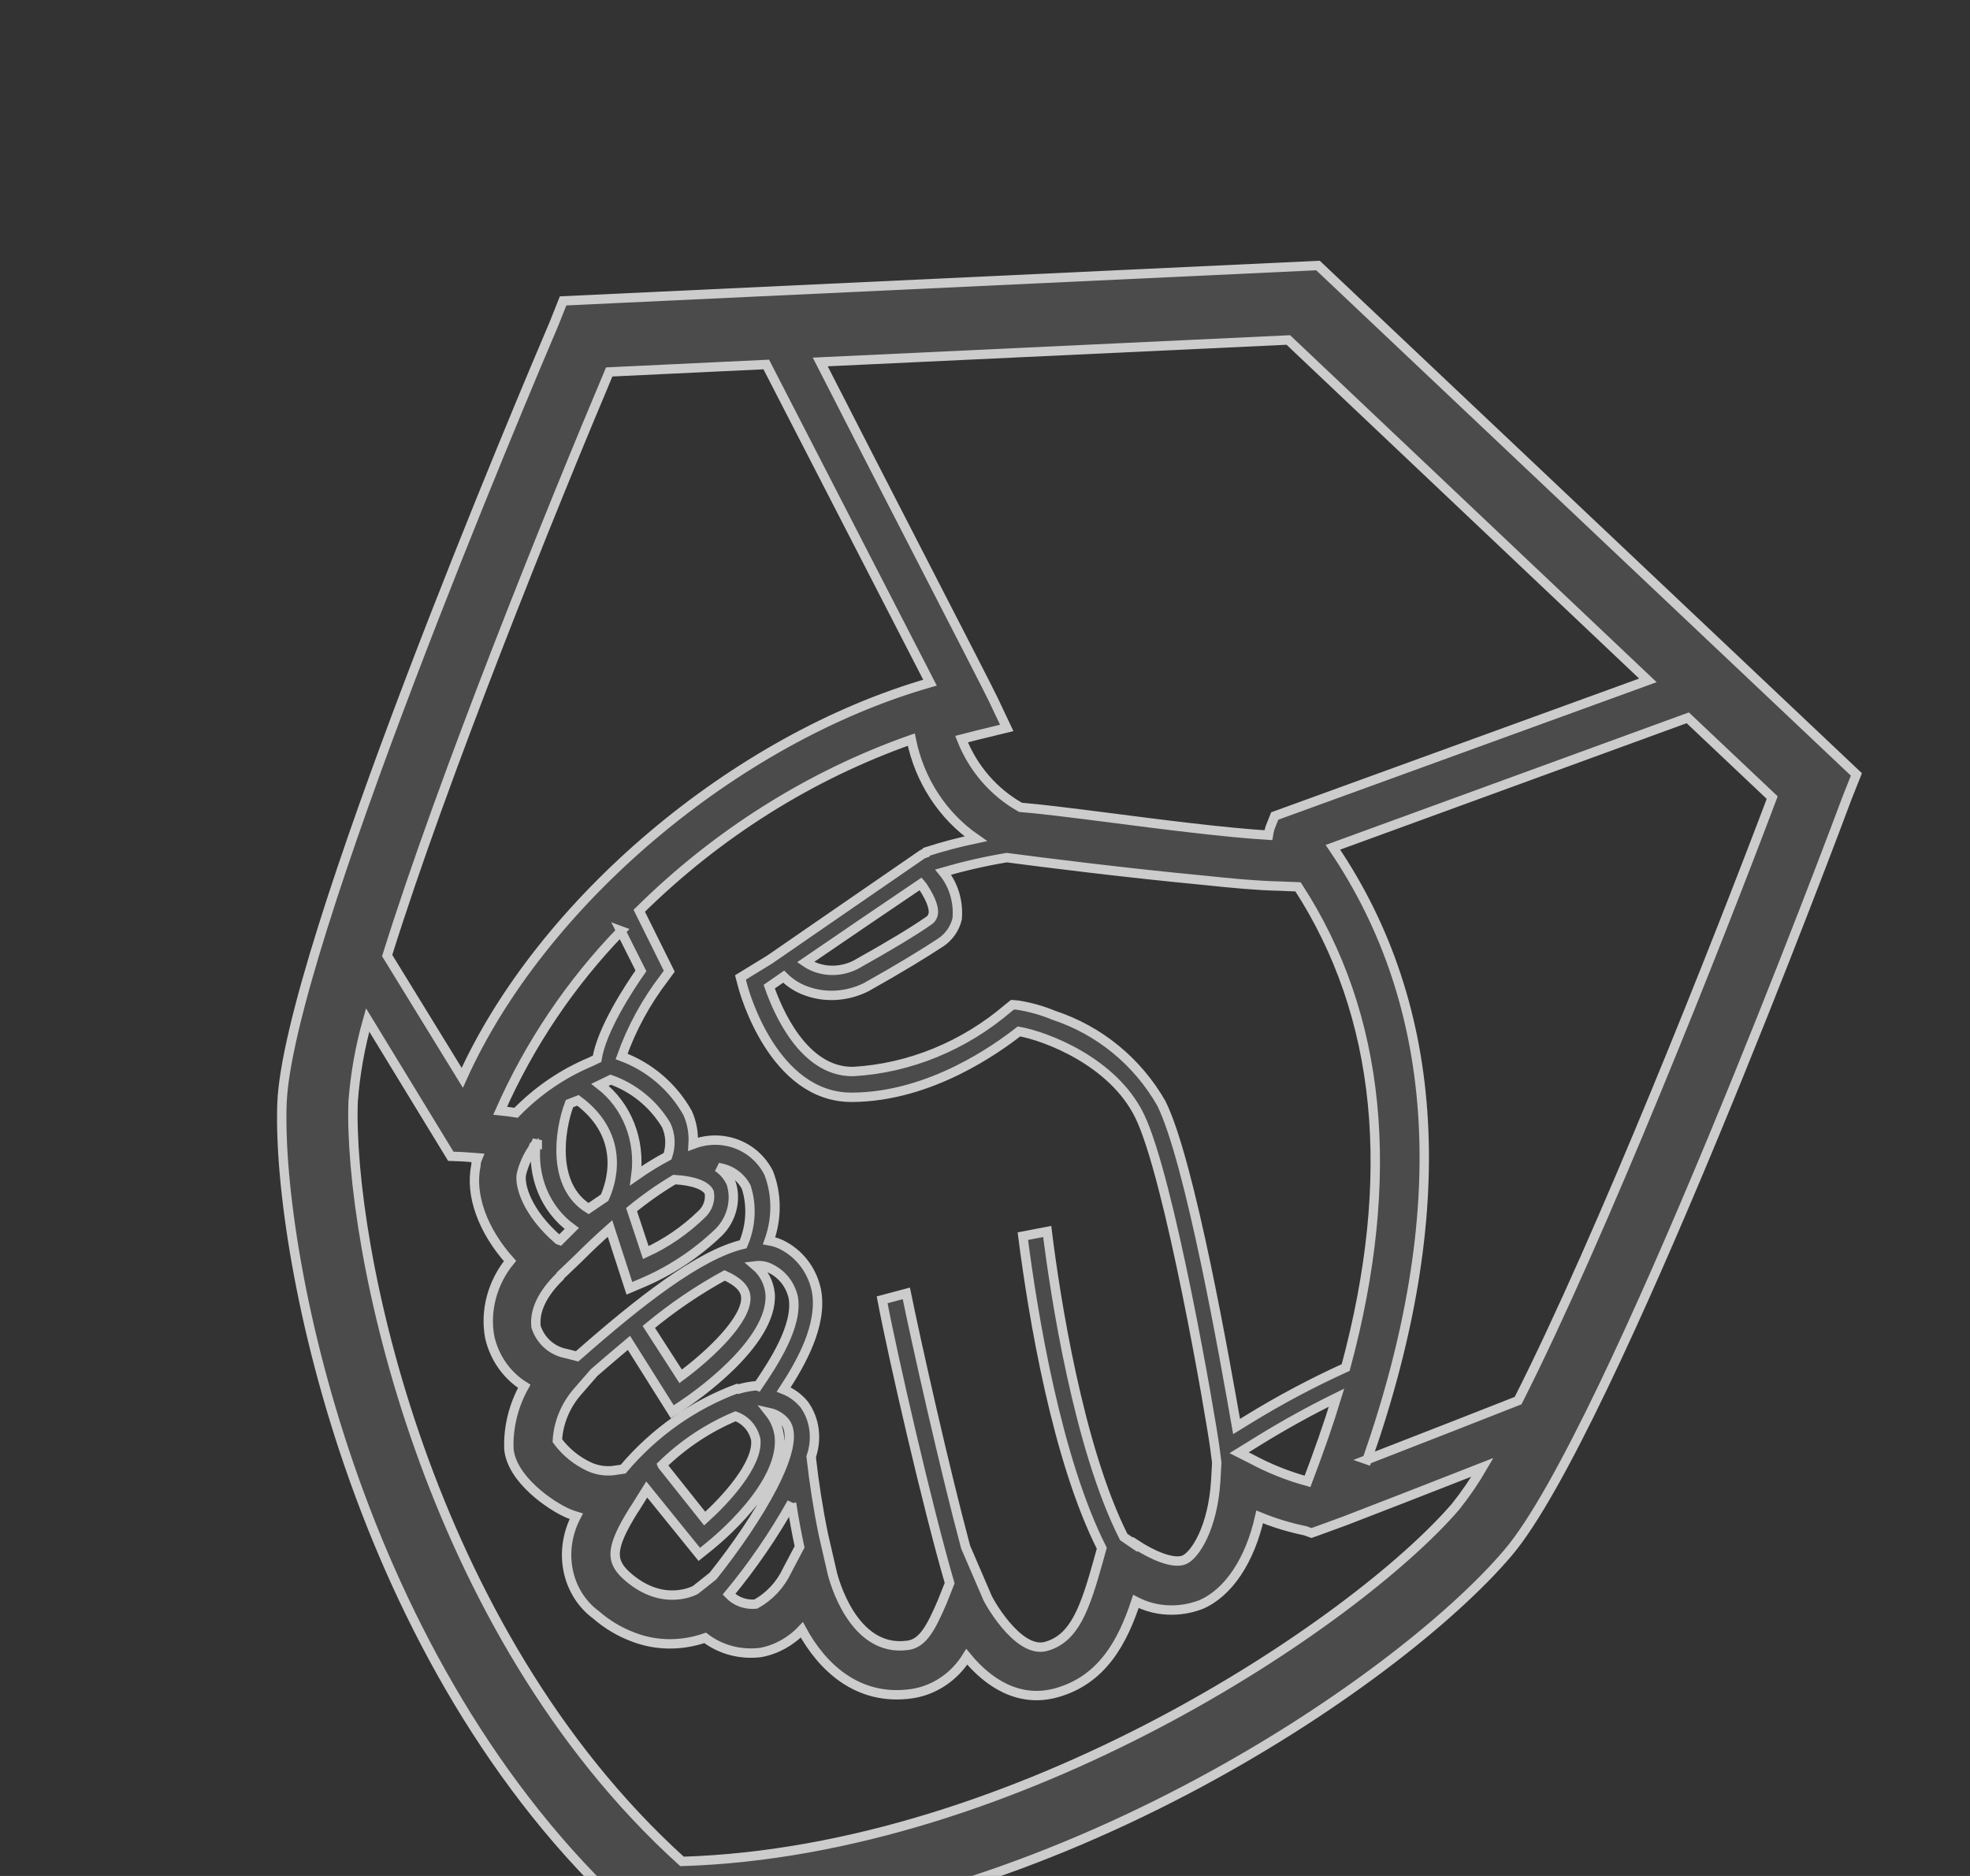 <?xml version="1.0" encoding="UTF-8"?> <svg xmlns="http://www.w3.org/2000/svg" width="420" height="400" viewBox="0 0 420 400" fill="none"><rect x="0" y="0" width="420" height="400" fill="#333333" stroke="none"/><mask id="path-1-outside-1_115_2814" maskUnits="userSpaceOnUse" x="-0.828" y="3.747" width="422.116" height="461.617" fill="black"><rect fill="white" x="-0.828" y="3.747" width="422.116" height="461.617"></rect><path d="M393.85 169.975L395.781 165.127L280.993 56.614L120.052 64.157L118.121 69.005C112.3 82.653 61.167 203.206 60.111 235.464C59.014 268.31 76.865 358.327 137.267 410.867L139.284 412.652L142.028 412.61C220.562 411.531 297.848 358.996 321.546 331.041C343.11 305.647 391.801 175.505 393.85 169.975ZM291.47 311.257C309.898 258.631 307.379 214.801 284.172 180.666L359.829 153.054L377.831 170.069C366.129 201.086 341.472 263.467 323.655 298.646C317.777 300.962 302.752 306.854 291.436 311.245L291.47 311.257ZM241.994 329.373L239.577 327.724C229.944 308.701 224.954 276.283 223.266 262.583L218.067 263.578C220.29 280.855 225.337 311.2 234.898 330.116L234.2 332.639C231.327 342.938 229.124 349.336 223.025 351.049C216.926 352.761 210.393 340.709 210.424 340.439L205.872 329.877C201.338 313.002 195.255 285.739 193.229 275.779L188.073 277.152C190.313 289.082 197.795 321.607 202.464 337.565L200.813 341.71C198.56 346.883 196.845 350.321 193.656 350.804C181.724 352.595 177.668 336.257 177.475 335.583L175.56 327.274C174.445 321.875 173.557 316.196 172.937 310.616C173.587 308.735 173.797 306.749 173.548 304.823C173.299 302.897 172.599 301.088 171.507 299.546C170.34 298.084 168.821 296.961 167.085 296.277C170.732 290.689 175.387 282.572 174.078 275.25C173.676 273.241 172.869 271.363 171.707 269.733C170.546 268.103 169.054 266.755 167.326 265.774C166.297 265.167 165.162 264.752 163.973 264.547C165.689 259.763 165.651 254.602 163.867 250.057C162.982 248.328 161.734 246.835 160.206 245.679C158.679 244.522 156.907 243.73 155.011 243.354C152.63 242.869 150.125 243.081 147.776 243.966C147.929 241.643 147.522 239.352 146.592 237.294C143.436 231.708 138.484 227.473 132.522 225.26C134.664 219.239 137.754 213.568 141.664 208.481L142.682 207.083L136.29 194.197C152.879 177.781 172.724 165.292 194.278 157.702C196.05 166.402 200.948 173.93 208.027 178.836C204.485 179.582 200.973 180.513 197.503 181.625L197.405 181.871L196.687 182.131L172.274 198.956L166.445 202.981L164.116 204.584L157.865 208.414L158.37 210.33C158.632 211.311 164.834 234.029 181.608 233.97C198.382 233.912 212.677 223.486 217.245 219.926C222.954 220.929 237.215 226.31 242.893 237.808C249.3 250.658 258.174 302.45 259.006 308.752L259.412 311.88L259.186 315.822C258.571 325.66 254.845 331.542 252.511 332.579C250.177 333.616 245.542 331.557 242.05 329.233L241.994 329.373ZM129.883 79.308L163.365 77.717C174.327 98.998 190.429 130.331 198.27 145.559C156.508 157.522 115.3 192.592 98.553 229.812L82.543 203.746C94.372 165.852 117.637 108.315 129.883 79.308ZM132.358 198.473L136.643 207.005C134.151 210.561 128.291 219.485 127.29 225.76L125.864 226.446C119.963 228.913 114.565 232.603 110.026 237.273C108.836 237.078 107.698 236.944 106.628 236.834C112.894 222.65 121.645 209.645 132.425 198.498L132.358 198.473ZM123.224 234.617C133.895 242.548 130.058 252.857 128.902 255.372L125.477 257.701C117.666 252.909 119.171 241.224 121.407 235.32L123.224 234.617ZM143.769 251.516C147.757 251.728 150.54 252.747 151.213 254.241C151.361 255.088 151.282 255.974 150.984 256.806C150.686 257.639 150.18 258.387 149.519 258.974C146.035 262.348 142.028 265.093 137.685 267.08L134.649 257.919C137.538 255.558 140.587 253.417 143.769 251.516ZM135.57 250.688C136.068 246.957 135.627 243.214 134.288 239.82C132.948 236.425 130.757 233.493 127.924 231.306L130.205 230.209C135.146 231.968 139.295 235.366 142.024 239.888C142.977 241.921 143.09 244.304 142.338 246.524C140.007 247.77 137.747 249.161 135.57 250.688ZM114.544 243.676L114.343 243.602L114.539 243.111L114.544 243.676ZM113.54 245.039L113.96 243.985L113.96 244.468L114.281 243.66C113.843 247.22 114.316 250.781 115.653 253.988C116.99 257.196 119.145 259.94 121.903 261.947L119.359 264.477L119.057 264.367C112.359 258.614 110.652 252.676 111.178 250.293C111.652 248.375 112.473 246.544 113.596 244.899L113.54 245.039ZM119.354 272.204C119.508 271.818 120.025 271.484 120.361 271.124L123.403 268.212C125.456 266.146 127.732 264 130.047 261.95L134.19 274.696L136.734 273.615C142.776 271.079 148.357 267.412 153.178 262.809C154.544 261.46 155.527 259.761 156.011 257.913C156.496 256.065 156.461 254.144 155.912 252.378C155.294 250.922 154.277 249.699 152.976 248.849L153.379 248.996C154.588 249.196 155.725 249.667 156.71 250.375C157.695 251.083 158.505 252.012 159.083 253.096C160.354 257.015 160.128 261.365 158.447 265.302C148.983 267.553 136.312 277.566 123.556 288.756L123.031 289.208L120.801 288.633C119.291 288.364 117.898 287.695 116.757 286.692C115.615 285.689 114.764 284.385 114.284 282.907C113.889 279.462 115.641 275.836 119.354 272.204ZM159.005 276.535C159.327 281.322 151.377 288.837 145.115 293.468L138.324 282.932C143.375 278.748 148.792 275.068 154.495 271.945C157.294 273.212 158.883 274.719 159.005 276.535ZM123.158 296.701L126.634 292.7L126.989 292.388C128.689 290.917 131.208 288.74 134.088 286.332L143.333 301.027L145.572 299.552C147.56 298.227 164.841 286.48 164.198 275.94C163.979 273.552 162.875 271.393 161.111 269.899C162.263 269.756 163.408 269.978 164.391 270.536C165.573 271.125 166.605 271.971 167.419 273.018C168.234 274.065 168.812 275.291 169.117 276.613C170.195 282.683 164.833 290.743 161.574 295.548L161.339 295.462C160.013 295.571 158.693 295.816 157.398 296.193L157.13 296.095C147.8 299.549 139.411 305.478 132.854 313.252L130.652 313.573C128.915 313.74 127.191 313.455 125.641 312.745C122.94 311.498 120.604 309.595 118.826 307.191C119.041 303.352 120.576 299.635 123.158 296.701ZM141.166 312.35C145.729 307.913 151.049 304.389 156.822 301.98C157.901 302.372 158.856 303.032 159.606 303.902C160.357 304.772 160.88 305.827 161.131 306.979C161.668 312.287 154.559 319.909 150.242 323.803L141.205 312.444L141.166 312.35ZM135.244 321.815L137.888 317.59L149.086 331.43L151.119 329.799C152.763 328.469 167.213 316.691 166.151 306.24C165.912 304.372 165.185 302.633 164.047 301.203C165.36 301.495 166.527 302.204 167.388 303.231C171.262 308.07 161.695 323.889 152.013 336.043L148.302 338.992C148.302 338.992 141.626 342.828 133.995 336.331C130.16 333.035 129.834 330.38 135.286 321.709L135.244 321.815ZM168.762 320.519C169.235 323.671 169.823 326.824 170.467 329.837L167.812 334.863C166.391 337.912 164.03 340.439 161.114 342.032C160.049 342.131 158.989 341.996 158.006 341.637C157.023 341.277 156.139 340.7 155.414 339.945C160.452 333.852 164.936 327.311 168.804 320.413L168.762 320.519ZM263.636 304.168C261.282 290.788 253.759 247.662 247.595 235.262C242.475 226.324 234.361 219.681 224.65 216.478C222.199 215.46 219.627 214.735 216.983 214.316L215.865 214.228L214.965 214.945C205.506 223.035 193.856 227.799 181.877 228.474C171.223 228.599 165.72 215.314 163.998 210.377L167.076 208.244C168.402 209.574 169.995 210.595 171.759 211.246C173.788 212.012 175.972 212.342 178.18 212.217C180.388 212.092 182.576 211.514 184.612 210.516C191.877 206.454 197.326 203.095 200.614 200.917C201.473 200.339 202.221 199.597 202.814 198.737C203.408 197.876 203.835 196.913 204.071 195.904C204.382 192.24 203.311 188.678 201.081 185.954C205.554 184.657 210.083 183.627 214.642 182.867C222.414 183.901 240.637 186.184 256.633 187.692C262.711 188.347 268.238 188.841 272.545 188.928L276.742 189.096C294.526 216.496 297.896 250.857 286.895 291.59C279.719 294.844 272.731 298.566 265.976 302.73L263.636 304.168ZM198.941 194.992C198.872 195.288 198.74 195.569 198.556 195.815C198.372 196.061 198.139 196.265 197.875 196.413C194.735 198.604 189.376 201.835 182.362 205.748C180.635 206.6 178.748 206.992 176.885 206.888C175.022 206.785 173.245 206.188 171.726 205.155C178.229 200.693 191.288 191.828 196.278 188.462L196.669 188.927C198.886 192.235 199.156 194.064 198.941 194.992ZM268.352 307.182C273.749 303.849 279.29 300.786 284.955 298.004C283.199 303.762 281.097 309.714 278.763 315.864C274.593 314.724 270.582 313.12 266.799 311.082L264.175 309.759L268.352 307.182ZM351.329 145.072L271.771 173.993L270.791 176.452C270.624 176.987 270.496 177.533 270.41 178.084C261.216 177.536 247.146 175.726 236.259 174.317C228.473 173.319 221.63 172.464 217.569 172.145C211.858 168.928 207.443 163.821 204.999 157.601L208.037 156.822L214.633 155.211L211.775 149.174C210.022 145.473 185.799 98.649 174.873 77.18L274.668 72.492L351.329 145.072ZM145.405 396.9C90.615 347.34 74.246 265.273 75.281 234.899C75.724 229.033 76.763 223.194 78.379 217.477L96.112 246.549L98.686 246.646L101.857 246.881C101.647 247.408 101.437 247.935 101.476 248.513C100.131 254.783 102.933 262.409 108.731 268.879C106.869 271.146 105.513 273.787 104.764 276.603C104.015 279.419 103.894 282.335 104.409 285.129C105.417 289.527 108.048 293.268 111.767 295.591C109.47 299.698 108.333 304.325 108.493 308.923C109.059 315.41 117.403 321.08 121.108 322.678C121.675 322.926 122.257 323.139 122.852 323.316C120.961 326.917 120.351 331.016 121.132 334.874C121.913 338.732 124.033 342.096 127.11 344.357C129.445 346.389 132.123 347.982 135.03 349.067C139.854 350.934 145.26 350.993 150.331 349.234C153.668 351.767 157.882 352.878 162.151 352.353C165.466 351.748 168.559 350.051 170.951 347.524C175.133 355.254 182.775 362.881 194.544 361.111C196.874 360.745 199.124 359.85 201.128 358.493C203.131 357.136 204.837 355.352 206.119 353.273C210.537 358.674 217.085 363.164 225.146 360.962C235.102 358.247 239.411 349.842 242.169 341.472C244.244 342.546 246.536 343.161 248.906 343.281C251.275 343.401 253.673 343.023 255.951 342.17C261.9 339.679 266.498 332.668 268.561 323.44C271.695 324.726 274.952 325.716 278.293 326.399L279.6 326.877L280.99 326.379L286.608 324.33C293.957 321.506 306.418 316.649 316.073 312.857C314.357 315.805 312.425 318.624 310.295 321.288C289.024 345.945 217.126 394.696 145.405 396.9Z"></path></mask><path d="M393.85 169.975L395.781 165.127L280.993 56.614L120.052 64.157L118.121 69.005C112.3 82.653 61.167 203.206 60.111 235.464C59.014 268.31 76.865 358.327 137.267 410.867L139.284 412.652L142.028 412.61C220.562 411.531 297.848 358.996 321.546 331.041C343.11 305.647 391.801 175.505 393.85 169.975ZM291.47 311.257C309.898 258.631 307.379 214.801 284.172 180.666L359.829 153.054L377.831 170.069C366.129 201.086 341.472 263.467 323.655 298.646C317.777 300.962 302.752 306.854 291.436 311.245L291.47 311.257ZM241.994 329.373L239.577 327.724C229.944 308.701 224.954 276.283 223.266 262.583L218.067 263.578C220.29 280.855 225.337 311.2 234.898 330.116L234.2 332.639C231.327 342.938 229.124 349.336 223.025 351.049C216.926 352.761 210.393 340.709 210.424 340.439L205.872 329.877C201.338 313.002 195.255 285.739 193.229 275.779L188.073 277.152C190.313 289.082 197.795 321.607 202.464 337.565L200.813 341.71C198.56 346.883 196.845 350.321 193.656 350.804C181.724 352.595 177.668 336.257 177.475 335.583L175.56 327.274C174.445 321.875 173.557 316.196 172.937 310.616C173.587 308.735 173.797 306.749 173.548 304.823C173.299 302.897 172.599 301.088 171.507 299.546C170.34 298.084 168.821 296.961 167.085 296.277C170.732 290.689 175.387 282.572 174.078 275.25C173.676 273.241 172.869 271.363 171.707 269.733C170.546 268.103 169.054 266.755 167.326 265.774C166.297 265.167 165.162 264.752 163.973 264.547C165.689 259.763 165.651 254.602 163.867 250.057C162.982 248.328 161.734 246.835 160.206 245.679C158.679 244.522 156.907 243.73 155.011 243.354C152.63 242.869 150.125 243.081 147.776 243.966C147.929 241.643 147.522 239.352 146.592 237.294C143.436 231.708 138.484 227.473 132.522 225.26C134.664 219.239 137.754 213.568 141.664 208.481L142.682 207.083L136.29 194.197C152.879 177.781 172.724 165.292 194.278 157.702C196.05 166.402 200.948 173.93 208.027 178.836C204.485 179.582 200.973 180.513 197.503 181.625L197.405 181.871L196.687 182.131L172.274 198.956L166.445 202.981L164.116 204.584L157.865 208.414L158.37 210.33C158.632 211.311 164.834 234.029 181.608 233.97C198.382 233.912 212.677 223.486 217.245 219.926C222.954 220.929 237.215 226.31 242.893 237.808C249.3 250.658 258.174 302.45 259.006 308.752L259.412 311.88L259.186 315.822C258.571 325.66 254.845 331.542 252.511 332.579C250.177 333.616 245.542 331.557 242.05 329.233L241.994 329.373ZM129.883 79.308L163.365 77.717C174.327 98.998 190.429 130.331 198.27 145.559C156.508 157.522 115.3 192.592 98.553 229.812L82.543 203.746C94.372 165.852 117.637 108.315 129.883 79.308ZM132.358 198.473L136.643 207.005C134.151 210.561 128.291 219.485 127.29 225.76L125.864 226.446C119.963 228.913 114.565 232.603 110.026 237.273C108.836 237.078 107.698 236.944 106.628 236.834C112.894 222.65 121.645 209.645 132.425 198.498L132.358 198.473ZM123.224 234.617C133.895 242.548 130.058 252.857 128.902 255.372L125.477 257.701C117.666 252.909 119.171 241.224 121.407 235.32L123.224 234.617ZM143.769 251.516C147.757 251.728 150.54 252.747 151.213 254.241C151.361 255.088 151.282 255.974 150.984 256.806C150.686 257.639 150.18 258.387 149.519 258.974C146.035 262.348 142.028 265.093 137.685 267.08L134.649 257.919C137.538 255.558 140.587 253.417 143.769 251.516ZM135.57 250.688C136.068 246.957 135.627 243.214 134.288 239.82C132.948 236.425 130.757 233.493 127.924 231.306L130.205 230.209C135.146 231.968 139.295 235.366 142.024 239.888C142.977 241.921 143.09 244.304 142.338 246.524C140.007 247.77 137.747 249.161 135.57 250.688ZM114.544 243.676L114.343 243.602L114.539 243.111L114.544 243.676ZM113.54 245.039L113.96 243.985L113.96 244.468L114.281 243.66C113.843 247.22 114.316 250.781 115.653 253.988C116.99 257.196 119.145 259.94 121.903 261.947L119.359 264.477L119.057 264.367C112.359 258.614 110.652 252.676 111.178 250.293C111.652 248.375 112.473 246.544 113.596 244.899L113.54 245.039ZM119.354 272.204C119.508 271.818 120.025 271.484 120.361 271.124L123.403 268.212C125.456 266.146 127.732 264 130.047 261.95L134.19 274.696L136.734 273.615C142.776 271.079 148.357 267.412 153.178 262.809C154.544 261.46 155.527 259.761 156.011 257.913C156.496 256.065 156.461 254.144 155.912 252.378C155.294 250.922 154.277 249.699 152.976 248.849L153.379 248.996C154.588 249.196 155.725 249.667 156.71 250.375C157.695 251.083 158.505 252.012 159.083 253.096C160.354 257.015 160.128 261.365 158.447 265.302C148.983 267.553 136.312 277.566 123.556 288.756L123.031 289.208L120.801 288.633C119.291 288.364 117.898 287.695 116.757 286.692C115.615 285.689 114.764 284.385 114.284 282.907C113.889 279.462 115.641 275.836 119.354 272.204ZM159.005 276.535C159.327 281.322 151.377 288.837 145.115 293.468L138.324 282.932C143.375 278.748 148.792 275.068 154.495 271.945C157.294 273.212 158.883 274.719 159.005 276.535ZM123.158 296.701L126.634 292.7L126.989 292.388C128.689 290.917 131.208 288.74 134.088 286.332L143.333 301.027L145.572 299.552C147.56 298.227 164.841 286.48 164.198 275.94C163.979 273.552 162.875 271.393 161.111 269.899C162.263 269.756 163.408 269.978 164.391 270.536C165.573 271.125 166.605 271.971 167.419 273.018C168.234 274.065 168.812 275.291 169.117 276.613C170.195 282.683 164.833 290.743 161.574 295.548L161.339 295.462C160.013 295.571 158.693 295.816 157.398 296.193L157.13 296.095C147.8 299.549 139.411 305.478 132.854 313.252L130.652 313.573C128.915 313.74 127.191 313.455 125.641 312.745C122.94 311.498 120.604 309.595 118.826 307.191C119.041 303.352 120.576 299.635 123.158 296.701ZM141.166 312.35C145.729 307.913 151.049 304.389 156.822 301.98C157.901 302.372 158.856 303.032 159.606 303.902C160.357 304.772 160.88 305.827 161.131 306.979C161.668 312.287 154.559 319.909 150.242 323.803L141.205 312.444L141.166 312.35ZM135.244 321.815L137.888 317.59L149.086 331.43L151.119 329.799C152.763 328.469 167.213 316.691 166.151 306.24C165.912 304.372 165.185 302.633 164.047 301.203C165.36 301.495 166.527 302.204 167.388 303.231C171.262 308.07 161.695 323.889 152.013 336.043L148.302 338.992C148.302 338.992 141.626 342.828 133.995 336.331C130.16 333.035 129.834 330.38 135.286 321.709L135.244 321.815ZM168.762 320.519C169.235 323.671 169.823 326.824 170.467 329.837L167.812 334.863C166.391 337.912 164.03 340.439 161.114 342.032C160.049 342.131 158.989 341.996 158.006 341.637C157.023 341.277 156.139 340.7 155.414 339.945C160.452 333.852 164.936 327.311 168.804 320.413L168.762 320.519ZM263.636 304.168C261.282 290.788 253.759 247.662 247.595 235.262C242.475 226.324 234.361 219.681 224.65 216.478C222.199 215.46 219.627 214.735 216.983 214.316L215.865 214.228L214.965 214.945C205.506 223.035 193.856 227.799 181.877 228.474C171.223 228.599 165.72 215.314 163.998 210.377L167.076 208.244C168.402 209.574 169.995 210.595 171.759 211.246C173.788 212.012 175.972 212.342 178.18 212.217C180.388 212.092 182.576 211.514 184.612 210.516C191.877 206.454 197.326 203.095 200.614 200.917C201.473 200.339 202.221 199.597 202.814 198.737C203.408 197.876 203.835 196.913 204.071 195.904C204.382 192.24 203.311 188.678 201.081 185.954C205.554 184.657 210.083 183.627 214.642 182.867C222.414 183.901 240.637 186.184 256.633 187.692C262.711 188.347 268.238 188.841 272.545 188.928L276.742 189.096C294.526 216.496 297.896 250.857 286.895 291.59C279.719 294.844 272.731 298.566 265.976 302.73L263.636 304.168ZM198.941 194.992C198.872 195.288 198.74 195.569 198.556 195.815C198.372 196.061 198.139 196.265 197.875 196.413C194.735 198.604 189.376 201.835 182.362 205.748C180.635 206.6 178.748 206.992 176.885 206.888C175.022 206.785 173.245 206.188 171.726 205.155C178.229 200.693 191.288 191.828 196.278 188.462L196.669 188.927C198.886 192.235 199.156 194.064 198.941 194.992ZM268.352 307.182C273.749 303.849 279.29 300.786 284.955 298.004C283.199 303.762 281.097 309.714 278.763 315.864C274.593 314.724 270.582 313.12 266.799 311.082L264.175 309.759L268.352 307.182ZM351.329 145.072L271.771 173.993L270.791 176.452C270.624 176.987 270.496 177.533 270.41 178.084C261.216 177.536 247.146 175.726 236.259 174.317C228.473 173.319 221.63 172.464 217.569 172.145C211.858 168.928 207.443 163.821 204.999 157.601L208.037 156.822L214.633 155.211L211.775 149.174C210.022 145.473 185.799 98.649 174.873 77.18L274.668 72.492L351.329 145.072ZM145.405 396.9C90.615 347.34 74.246 265.273 75.281 234.899C75.724 229.033 76.763 223.194 78.379 217.477L96.112 246.549L98.686 246.646L101.857 246.881C101.647 247.408 101.437 247.935 101.476 248.513C100.131 254.783 102.933 262.409 108.731 268.879C106.869 271.146 105.513 273.787 104.764 276.603C104.015 279.419 103.894 282.335 104.409 285.129C105.417 289.527 108.048 293.268 111.767 295.591C109.47 299.698 108.333 304.325 108.493 308.923C109.059 315.41 117.403 321.08 121.108 322.678C121.675 322.926 122.257 323.139 122.852 323.316C120.961 326.917 120.351 331.016 121.132 334.874C121.913 338.732 124.033 342.096 127.11 344.357C129.445 346.389 132.123 347.982 135.03 349.067C139.854 350.934 145.26 350.993 150.331 349.234C153.668 351.767 157.882 352.878 162.151 352.353C165.466 351.748 168.559 350.051 170.951 347.524C175.133 355.254 182.775 362.881 194.544 361.111C196.874 360.745 199.124 359.85 201.128 358.493C203.131 357.136 204.837 355.352 206.119 353.273C210.537 358.674 217.085 363.164 225.146 360.962C235.102 358.247 239.411 349.842 242.169 341.472C244.244 342.546 246.536 343.161 248.906 343.281C251.275 343.401 253.673 343.023 255.951 342.17C261.9 339.679 266.498 332.668 268.561 323.44C271.695 324.726 274.952 325.716 278.293 326.399L279.6 326.877L280.99 326.379L286.608 324.33C293.957 321.506 306.418 316.649 316.073 312.857C314.357 315.805 312.425 318.624 310.295 321.288C289.024 345.945 217.126 394.696 145.405 396.9Z" fill="white" fill-opacity="0.12"></path><path d="M393.85 169.975L395.781 165.127L280.993 56.614L120.052 64.157L118.121 69.005C112.3 82.653 61.167 203.206 60.111 235.464C59.014 268.31 76.865 358.327 137.267 410.867L139.284 412.652L142.028 412.61C220.562 411.531 297.848 358.996 321.546 331.041C343.11 305.647 391.801 175.505 393.85 169.975ZM291.47 311.257C309.898 258.631 307.379 214.801 284.172 180.666L359.829 153.054L377.831 170.069C366.129 201.086 341.472 263.467 323.655 298.646C317.777 300.962 302.752 306.854 291.436 311.245L291.47 311.257ZM241.994 329.373L239.577 327.724C229.944 308.701 224.954 276.283 223.266 262.583L218.067 263.578C220.29 280.855 225.337 311.2 234.898 330.116L234.2 332.639C231.327 342.938 229.124 349.336 223.025 351.049C216.926 352.761 210.393 340.709 210.424 340.439L205.872 329.877C201.338 313.002 195.255 285.739 193.229 275.779L188.073 277.152C190.313 289.082 197.795 321.607 202.464 337.565L200.813 341.71C198.56 346.883 196.845 350.321 193.656 350.804C181.724 352.595 177.668 336.257 177.475 335.583L175.56 327.274C174.445 321.875 173.557 316.196 172.937 310.616C173.587 308.735 173.797 306.749 173.548 304.823C173.299 302.897 172.599 301.088 171.507 299.546C170.34 298.084 168.821 296.961 167.085 296.277C170.732 290.689 175.387 282.572 174.078 275.25C173.676 273.241 172.869 271.363 171.707 269.733C170.546 268.103 169.054 266.755 167.326 265.774C166.297 265.167 165.162 264.752 163.973 264.547C165.689 259.763 165.651 254.602 163.867 250.057C162.982 248.328 161.734 246.835 160.206 245.679C158.679 244.522 156.907 243.73 155.011 243.354C152.63 242.869 150.125 243.081 147.776 243.966C147.929 241.643 147.522 239.352 146.592 237.294C143.436 231.708 138.484 227.473 132.522 225.26C134.664 219.239 137.754 213.568 141.664 208.481L142.682 207.083L136.29 194.197C152.879 177.781 172.724 165.292 194.278 157.702C196.05 166.402 200.948 173.93 208.027 178.836C204.485 179.582 200.973 180.513 197.503 181.625L197.405 181.871L196.687 182.131L172.274 198.956L166.445 202.981L164.116 204.584L157.865 208.414L158.37 210.33C158.632 211.311 164.834 234.029 181.608 233.97C198.382 233.912 212.677 223.486 217.245 219.926C222.954 220.929 237.215 226.31 242.893 237.808C249.3 250.658 258.174 302.45 259.006 308.752L259.412 311.88L259.186 315.822C258.571 325.66 254.845 331.542 252.511 332.579C250.177 333.616 245.542 331.557 242.05 329.233L241.994 329.373ZM129.883 79.308L163.365 77.717C174.327 98.998 190.429 130.331 198.27 145.559C156.508 157.522 115.3 192.592 98.553 229.812L82.543 203.746C94.372 165.852 117.637 108.315 129.883 79.308ZM132.358 198.473L136.643 207.005C134.151 210.561 128.291 219.485 127.29 225.76L125.864 226.446C119.963 228.913 114.565 232.603 110.026 237.273C108.836 237.078 107.698 236.944 106.628 236.834C112.894 222.65 121.645 209.645 132.425 198.498L132.358 198.473ZM123.224 234.617C133.895 242.548 130.058 252.857 128.902 255.372L125.477 257.701C117.666 252.909 119.171 241.224 121.407 235.32L123.224 234.617ZM143.769 251.516C147.757 251.728 150.54 252.747 151.213 254.241C151.361 255.088 151.282 255.974 150.984 256.806C150.686 257.639 150.18 258.387 149.519 258.974C146.035 262.348 142.028 265.093 137.685 267.08L134.649 257.919C137.538 255.558 140.587 253.417 143.769 251.516ZM135.57 250.688C136.068 246.957 135.627 243.214 134.288 239.82C132.948 236.425 130.757 233.493 127.924 231.306L130.205 230.209C135.146 231.968 139.295 235.366 142.024 239.888C142.977 241.921 143.09 244.304 142.338 246.524C140.007 247.77 137.747 249.161 135.57 250.688ZM114.544 243.676L114.343 243.602L114.539 243.111L114.544 243.676ZM113.54 245.039L113.96 243.985L113.96 244.468L114.281 243.66C113.843 247.22 114.316 250.781 115.653 253.988C116.99 257.196 119.145 259.94 121.903 261.947L119.359 264.477L119.057 264.367C112.359 258.614 110.652 252.676 111.178 250.293C111.652 248.375 112.473 246.544 113.596 244.899L113.54 245.039ZM119.354 272.204C119.508 271.818 120.025 271.484 120.361 271.124L123.403 268.212C125.456 266.146 127.732 264 130.047 261.95L134.19 274.696L136.734 273.615C142.776 271.079 148.357 267.412 153.178 262.809C154.544 261.46 155.527 259.761 156.011 257.913C156.496 256.065 156.461 254.144 155.912 252.378C155.294 250.922 154.277 249.699 152.976 248.849L153.379 248.996C154.588 249.196 155.725 249.667 156.71 250.375C157.695 251.083 158.505 252.012 159.083 253.096C160.354 257.015 160.128 261.365 158.447 265.302C148.983 267.553 136.312 277.566 123.556 288.756L123.031 289.208L120.801 288.633C119.291 288.364 117.898 287.695 116.757 286.692C115.615 285.689 114.764 284.385 114.284 282.907C113.889 279.462 115.641 275.836 119.354 272.204ZM159.005 276.535C159.327 281.322 151.377 288.837 145.115 293.468L138.324 282.932C143.375 278.748 148.792 275.068 154.495 271.945C157.294 273.212 158.883 274.719 159.005 276.535ZM123.158 296.701L126.634 292.7L126.989 292.388C128.689 290.917 131.208 288.74 134.088 286.332L143.333 301.027L145.572 299.552C147.56 298.227 164.841 286.48 164.198 275.94C163.979 273.552 162.875 271.393 161.111 269.899C162.263 269.756 163.408 269.978 164.391 270.536C165.573 271.125 166.605 271.971 167.419 273.018C168.234 274.065 168.812 275.291 169.117 276.613C170.195 282.683 164.833 290.743 161.574 295.548L161.339 295.462C160.013 295.571 158.693 295.816 157.398 296.193L157.13 296.095C147.8 299.549 139.411 305.478 132.854 313.252L130.652 313.573C128.915 313.74 127.191 313.455 125.641 312.745C122.94 311.498 120.604 309.595 118.826 307.191C119.041 303.352 120.576 299.635 123.158 296.701ZM141.166 312.35C145.729 307.913 151.049 304.389 156.822 301.98C157.901 302.372 158.856 303.032 159.606 303.902C160.357 304.772 160.88 305.827 161.131 306.979C161.668 312.287 154.559 319.909 150.242 323.803L141.205 312.444L141.166 312.35ZM135.244 321.815L137.888 317.59L149.086 331.43L151.119 329.799C152.763 328.469 167.213 316.691 166.151 306.24C165.912 304.372 165.185 302.633 164.047 301.203C165.36 301.495 166.527 302.204 167.388 303.231C171.262 308.07 161.695 323.889 152.013 336.043L148.302 338.992C148.302 338.992 141.626 342.828 133.995 336.331C130.16 333.035 129.834 330.38 135.286 321.709L135.244 321.815ZM168.762 320.519C169.235 323.671 169.823 326.824 170.467 329.837L167.812 334.863C166.391 337.912 164.03 340.439 161.114 342.032C160.049 342.131 158.989 341.996 158.006 341.637C157.023 341.277 156.139 340.7 155.414 339.945C160.452 333.852 164.936 327.311 168.804 320.413L168.762 320.519ZM263.636 304.168C261.282 290.788 253.759 247.662 247.595 235.262C242.475 226.324 234.361 219.681 224.65 216.478C222.199 215.46 219.627 214.735 216.983 214.316L215.865 214.228L214.965 214.945C205.506 223.035 193.856 227.799 181.877 228.474C171.223 228.599 165.72 215.314 163.998 210.377L167.076 208.244C168.402 209.574 169.995 210.595 171.759 211.246C173.788 212.012 175.972 212.342 178.18 212.217C180.388 212.092 182.576 211.514 184.612 210.516C191.877 206.454 197.326 203.095 200.614 200.917C201.473 200.339 202.221 199.597 202.814 198.737C203.408 197.876 203.835 196.913 204.071 195.904C204.382 192.24 203.311 188.678 201.081 185.954C205.554 184.657 210.083 183.627 214.642 182.867C222.414 183.901 240.637 186.184 256.633 187.692C262.711 188.347 268.238 188.841 272.545 188.928L276.742 189.096C294.526 216.496 297.896 250.857 286.895 291.59C279.719 294.844 272.731 298.566 265.976 302.73L263.636 304.168ZM198.941 194.992C198.872 195.288 198.74 195.569 198.556 195.815C198.372 196.061 198.139 196.265 197.875 196.413C194.735 198.604 189.376 201.835 182.362 205.748C180.635 206.6 178.748 206.992 176.885 206.888C175.022 206.785 173.245 206.188 171.726 205.155C178.229 200.693 191.288 191.828 196.278 188.462L196.669 188.927C198.886 192.235 199.156 194.064 198.941 194.992ZM268.352 307.182C273.749 303.849 279.29 300.786 284.955 298.004C283.199 303.762 281.097 309.714 278.763 315.864C274.593 314.724 270.582 313.12 266.799 311.082L264.175 309.759L268.352 307.182ZM351.329 145.072L271.771 173.993L270.791 176.452C270.624 176.987 270.496 177.533 270.41 178.084C261.216 177.536 247.146 175.726 236.259 174.317C228.473 173.319 221.63 172.464 217.569 172.145C211.858 168.928 207.443 163.821 204.999 157.601L208.037 156.822L214.633 155.211L211.775 149.174C210.022 145.473 185.799 98.649 174.873 77.18L274.668 72.492L351.329 145.072ZM145.405 396.9C90.615 347.34 74.246 265.273 75.281 234.899C75.724 229.033 76.763 223.194 78.379 217.477L96.112 246.549L98.686 246.646L101.857 246.881C101.647 247.408 101.437 247.935 101.476 248.513C100.131 254.783 102.933 262.409 108.731 268.879C106.869 271.146 105.513 273.787 104.764 276.603C104.015 279.419 103.894 282.335 104.409 285.129C105.417 289.527 108.048 293.268 111.767 295.591C109.47 299.698 108.333 304.325 108.493 308.923C109.059 315.41 117.403 321.08 121.108 322.678C121.675 322.926 122.257 323.139 122.852 323.316C120.961 326.917 120.351 331.016 121.132 334.874C121.913 338.732 124.033 342.096 127.11 344.357C129.445 346.389 132.123 347.982 135.03 349.067C139.854 350.934 145.26 350.993 150.331 349.234C153.668 351.767 157.882 352.878 162.151 352.353C165.466 351.748 168.559 350.051 170.951 347.524C175.133 355.254 182.775 362.881 194.544 361.111C196.874 360.745 199.124 359.85 201.128 358.493C203.131 357.136 204.837 355.352 206.119 353.273C210.537 358.674 217.085 363.164 225.146 360.962C235.102 358.247 239.411 349.842 242.169 341.472C244.244 342.546 246.536 343.161 248.906 343.281C251.275 343.401 253.673 343.023 255.951 342.17C261.9 339.679 266.498 332.668 268.561 323.44C271.695 324.726 274.952 325.716 278.293 326.399L279.6 326.877L280.99 326.379L286.608 324.33C293.957 321.506 306.418 316.649 316.073 312.857C314.357 315.805 312.425 318.624 310.295 321.288C289.024 345.945 217.126 394.696 145.405 396.9Z" stroke="#CCCCCC" stroke-width="2" mask="url(#path-1-outside-1_115_2814)"></path></svg> 